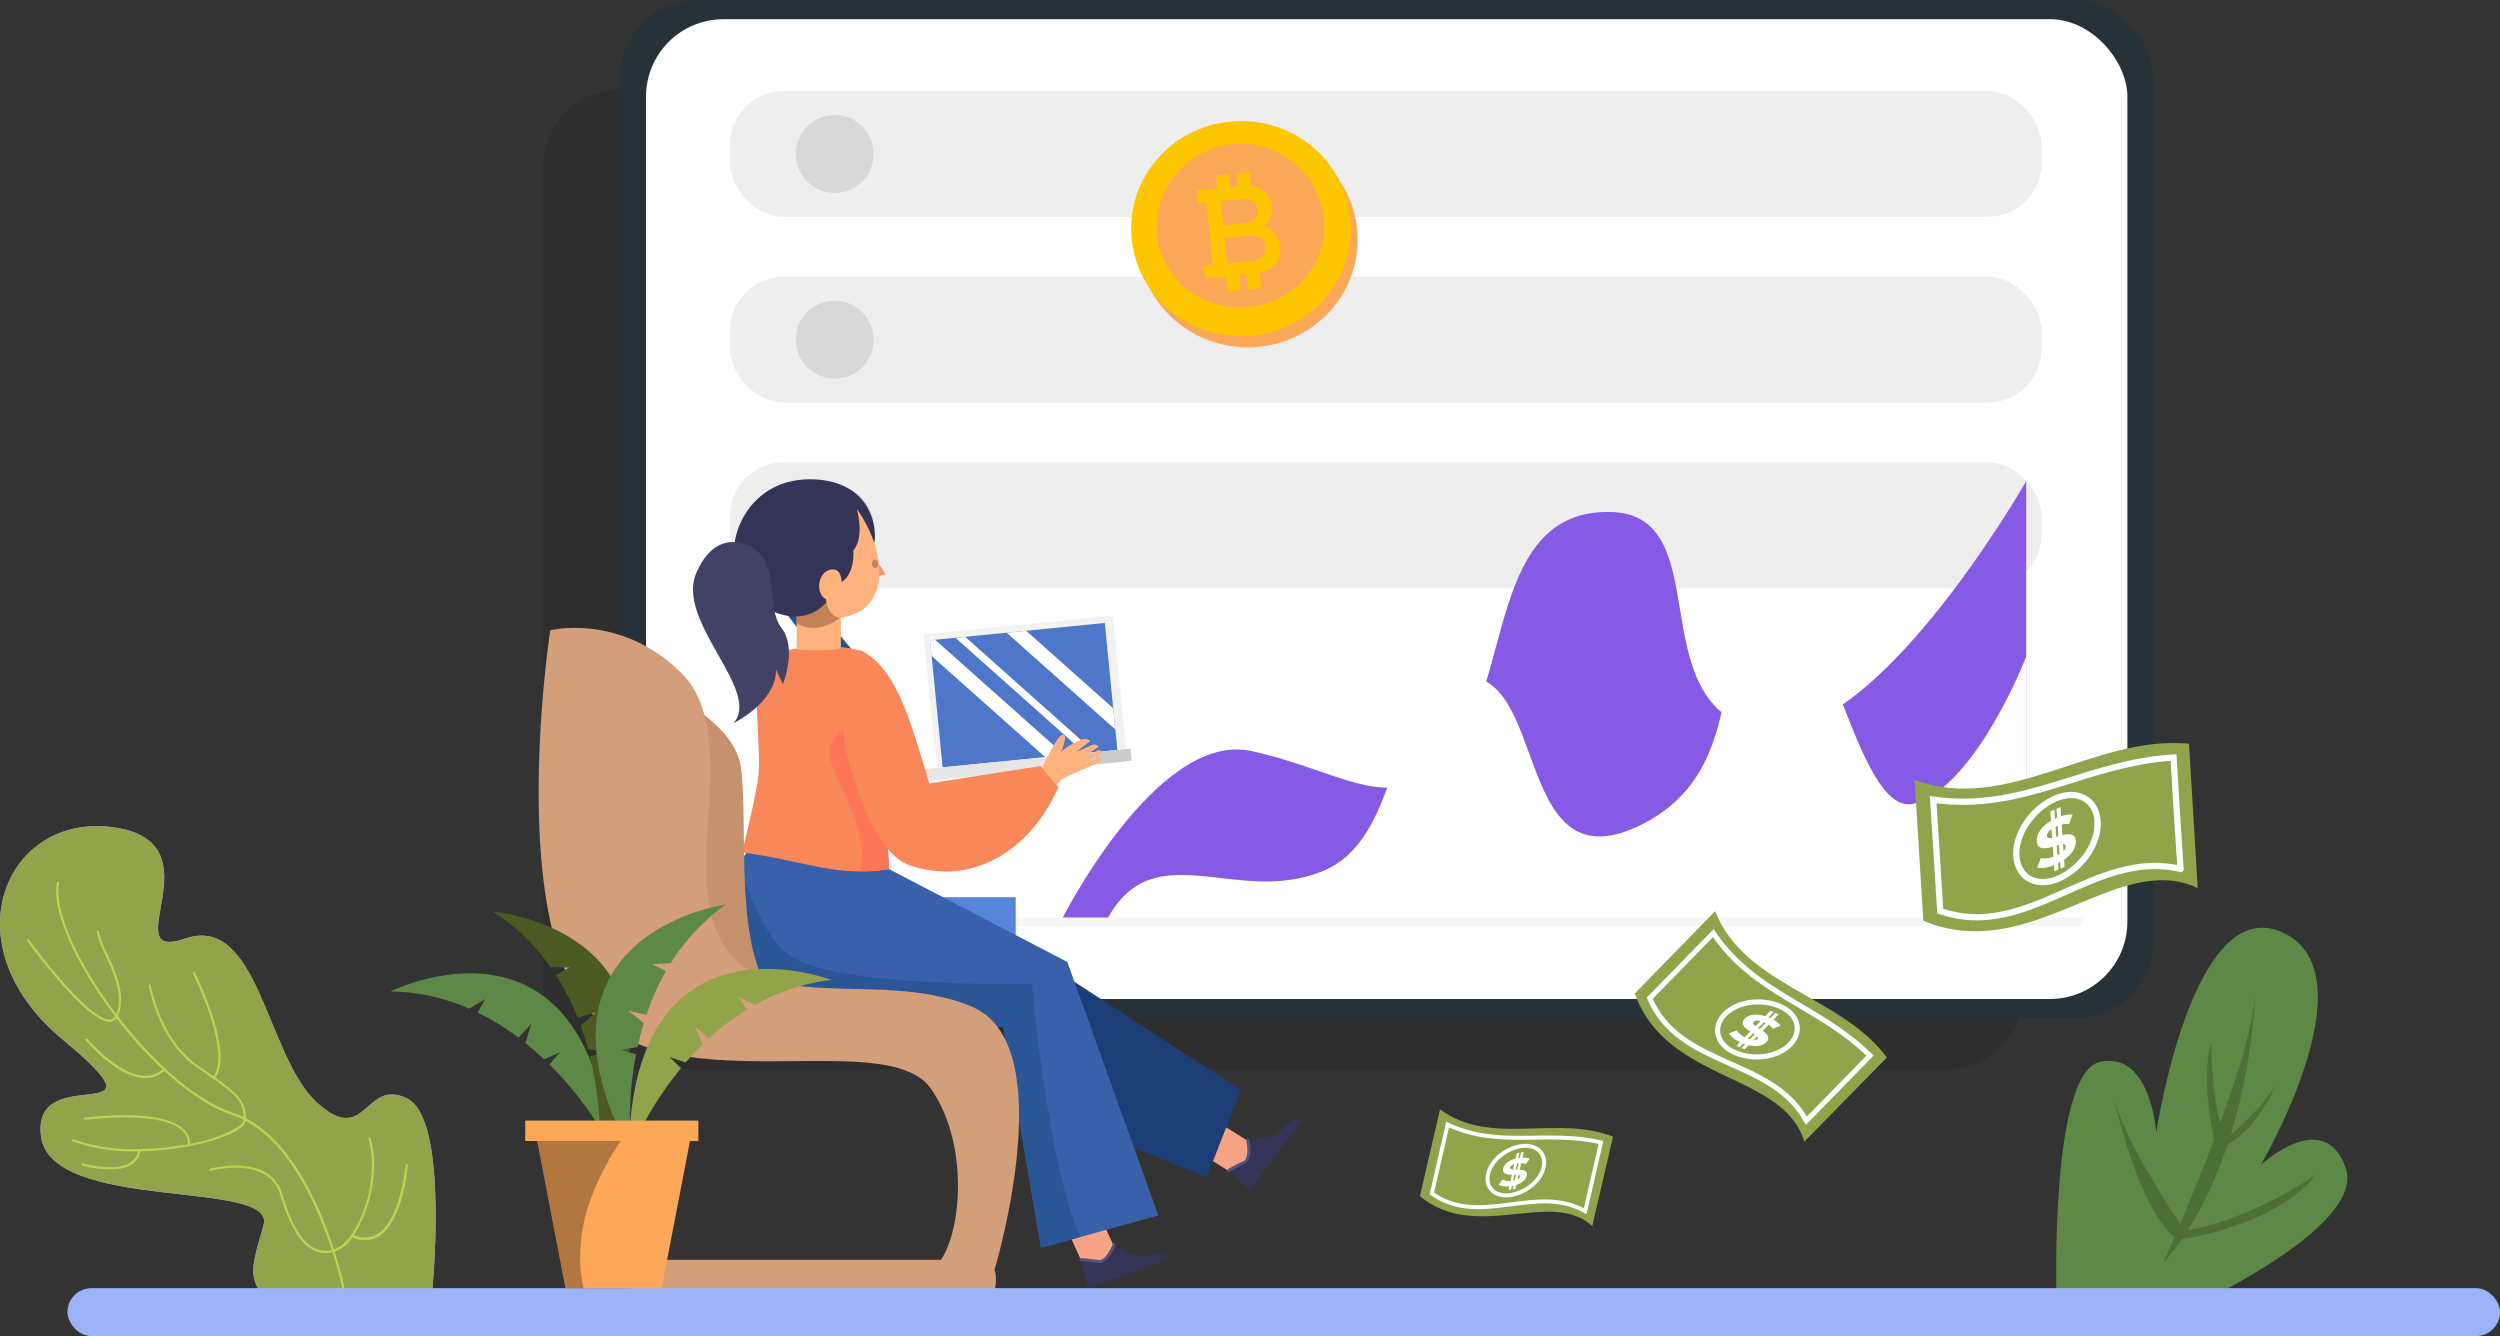 <svg xmlns="http://www.w3.org/2000/svg" xmlns:xlink="http://www.w3.org/1999/xlink" width="417.405" height="223.074" viewBox="0 0 417.405 223.074">
  <rect x="0" y="0" width="417.405" height="223.074" fill="#333333" stroke="none"/>
  <defs>
    <radialGradient id="radial-gradient" cx="0.85" cy="0.849" r="0.41" gradientTransform="translate(4.116 5.128) scale(1.706 1.706)" gradientUnits="objectBoundingBox">
      <stop offset="0.57" stop-color="#140f10"/>
      <stop offset="0.8" stop-color="#140f10"/>
      <stop offset="1" stop-color="#140f10"/>
    </radialGradient>
  </defs>
  <g id="_2" data-name="2" transform="translate(-0.138 -0.792)">
    <rect id="Rectangle_6534" data-name="Rectangle 6534" width="247.332" height="163.585" rx="12.92" transform="translate(90.804 15.718)" opacity="0.09"/>
    <rect id="Rectangle_6535" data-name="Rectangle 6535" width="256" height="170" rx="12.92" transform="translate(103.666 0.792)" fill="#263238"/>
    <rect id="Rectangle_6536" data-name="Rectangle 6536" width="247.332" height="163.585" rx="12.92" transform="translate(108 4)" fill="#fff"/>
    <rect id="Rectangle_6537" data-name="Rectangle 6537" width="219" height="21" rx="9" transform="translate(122 16)" fill="#eee"/>
    <circle id="Ellipse_167" data-name="Ellipse 167" cx="6.5" cy="6.5" r="6.5" transform="translate(133 20)" fill="#d8d8d8"/>
    <rect id="Rectangle_6538" data-name="Rectangle 6538" width="219" height="21" rx="9" transform="translate(122 47)" fill="#eee"/>
    <circle id="Ellipse_168" data-name="Ellipse 168" cx="6.5" cy="6.5" r="6.5" transform="translate(133 51)" fill="#d8d8d8"/>
    <rect id="Rectangle_6539" data-name="Rectangle 6539" width="219" height="21" rx="9" transform="translate(122 78)" fill="#eee"/>
    <circle id="Ellipse_169" data-name="Ellipse 169" cx="6.5" cy="6.5" r="6.5" transform="translate(133 82)" fill="#d8d8d8"/>
    <path id="Path_17910" data-name="Path 17910" d="M177.208,154.693s15.963-31.973,31.873-28.506,24.146,11.818,33.8,0,5.868-40.284,26.078-39.915c18.029.329,5.1,31.021,24.039,36.219s45.435-41.357,45.435-41.357v72.835Z" fill="#865ae4"/>
    <path id="Path_17911" data-name="Path 17911" d="M338.438,153.969V110.425s-8.143,21.141-18.446,24.468-14.809-38.526-25.112-34.308-.966,28.976-21.57,38.313-14.6-26.669-29.3-25.113c-12.663,1.342-8.72,26.722-23.181,32.517s-28.325-6.707-36.058,8.391l153.665-.724Z" fill="#fff"/>
    <path id="Path_17912" data-name="Path 17912" d="M347.251,155.418h-231.8a.725.725,0,1,1,0-1.449h231.8a.725.725,0,1,1,0,1.449Z" fill="#f7f7f5"/>
    <ellipse id="Ellipse_170" data-name="Ellipse 170" cx="18.354" cy="17.951" rx="18.354" ry="17.951" transform="translate(190.117 22.884)" fill="#fda859"/>
    <ellipse id="Ellipse_171" data-name="Ellipse 171" cx="18.354" cy="17.951" rx="18.354" ry="17.951" transform="translate(189 21)" fill="#fcc700"/>
    <ellipse id="Ellipse_172" data-name="Ellipse 172" cx="13.986" cy="13.341" rx="13.986" ry="13.341" transform="translate(192.596 26.17) rotate(-2.95)" fill="#fda859"/>
    <path id="Path_17913" data-name="Path 17913" d="M205.934,25.548a13.911,13.911,0,0,1,15.222,11.9,1.652,1.652,0,0,0-.031-.39A13.981,13.981,0,0,0,193.3,39.722a2.773,2.773,0,0,0,.049.386A13.777,13.777,0,0,1,205.934,25.548Z" fill="#fda859"/>
    <path id="Path_17914" data-name="Path 17914" d="M213.821,42.053a3.625,3.625,0,0,0-2.668-3.435,3.848,3.848,0,0,0-2.143-6.752l-.232-2.322-2.191.21.215,2.156-1.244.118-.211-2.156-2.19.206.214,2.156-2,.193-1.389.131L200.2,34.7l1.389-.136,1.034,10.419-1.507.162.21,2.143,1.538-.145,1.994-.188.249,2.506,2.191-.21-.25-2.507,1.245-.118.249,2.506,2.191-.206-.258-2.59c2.427-.59,3.57-2.107,3.347-4.284Zm-9.446-7.75,2.961-.281c1.648-.158,2.629.438,2.783,1.792s-.732,2.1-2.379,2.26l-3.365.32-.4-4.052.4-.04Zm.885,10.418,3.588-.342.009.014c1.792-.171,2.672-.925,2.528-2.4s-1.179-2.029-2.971-1.858l-3.842.364.438,4.241.25-.022Z" fill="#fcc700" fill-rule="evenodd"/>
    <path id="Path_17915" data-name="Path 17915" d="M142.866,118.112h6.647s-11.8-14.757-12.127-14.757H131.53Z" fill="#225487"/>
    <path id="Path_17916" data-name="Path 17916" d="M127.949,131.513h12.972v6.761H127.949Zm6.486,19.075h35.287v6.761H134.435Z" fill="#5686db"/>
    <path id="Path_17917" data-name="Path 17917" d="M343.5,218s-1.214-38.1,7.264-39.916,9.39,11.778,9.39,11.778,6.036-40.3,21.108-33.382-3.662,38.822-3.662,38.822,10.51-9.766,14.165.423-27.386,24.025-27.386,24.025L343.5,218Z" fill="#5e8845"/>
    <path id="Path_17918" data-name="Path 17918" d="M361.236,211.766s15.051-33.054,15.467-45.61C376.7,166.163,376.153,194.9,361.236,211.766Z" fill="#4c6e37"/>
    <path id="Path_17919" data-name="Path 17919" d="M386.844,196.923s-11.234,7.787-21.926,9.316c0,0-9.3-13.227-11.751-21.738,0,0,4.024,18.592,10.537,23.287,0,0,15.93-1.9,23.14-10.865Z" fill="#4c6e37"/>
    <path id="Path_17920" data-name="Path 17920" d="M370.15,192.657s-2.8-11.114-.838-17.781c0,0,.04,11.449,2.535,16.1,0,0,7.767-6.707,8.76-10.182,0,0-3.582,9.807-10.457,11.866Z" fill="#4c6e37"/>
    <path id="Path_17921" data-name="Path 17921" d="M72.218,217.353s3.092-29.626-4.092-33.154-6.794,8.277-15.138.61-9.7-31.477-21.886-27.319,5.929-16.1-12.033-18.572S-8.478,158.5,10.537,174.3s-5.171,3.26-3.561,16.164,39.378,7.077,37.165,14.891-3.441,10,3.877,14.964l24.2-2.965Z" fill="#cb99fa"/>
    <path id="Path_17922" data-name="Path 17922" d="M72.218,217.353s3.092-29.626-4.092-33.154-6.794,8.277-15.138.61-9.7-31.477-21.886-27.319,5.929-16.1-12.033-18.572S-8.478,158.5,10.537,174.3s-5.171,3.26-3.561,16.164,39.378,7.077,37.165,14.891-3.441,10,3.877,14.964l24.2-2.965Z" fill="#92a44b"/>
    <path id="Path_17923" data-name="Path 17923" d="M68.039,195.159a.173.173,0,0,0-.2.161c0,.093-.805,9.209-4.749,11.55a4.214,4.214,0,0,1-3.9.127c.175-.248.342-.517.51-.8,2.187-3.683,3.837-10.061,2.294-15.427a.18.18,0,0,0-.221-.127.188.188,0,0,0-.128.228c1.516,5.251-.107,11.536-2.26,15.158-1.093,1.845-2.334,3.032-3.5,3.354-2.3-7.1-6.942-17.875-14.7-21.906-.034-2.757-1.1-3.924-5.084-6.755,3.1-4.487-3.186-17.063-3.461-17.6a.182.182,0,0,0-.322.161c.06.135,6.459,12.919,3.488,17.231-.671-.462-1.342-.965-2.187-1.529l-.436-.3c-6.332-4.4-7.834-13.28-7.847-13.367a.18.18,0,0,0-.072-.121.184.184,0,0,0-.257.038.18.18,0,0,0-.034.136c0,.094,1.543,9.122,8,13.616l.436.3c5.936,4.118,7.318,5.084,7.378,8a14.639,14.639,0,0,0-1.744-.718c-3.474-1.153-7.378-3.729-11.322-7.344v-.041a.123.123,0,0,0-.06-.04,69.121,69.121,0,0,1-7.868-8.719c1.516-3.166-.275-7.13-1.717-10.323a18.03,18.03,0,0,1-1.435-3.776.177.177,0,0,0-.076-.119.184.184,0,0,0-.139-.029.181.181,0,0,0-.147.208,18.764,18.764,0,0,0,1.462,3.89c1.388,3.059,3.1,6.849,1.8,9.84l-.67-.919c-6.178-8.391-9.659-16.621-8.88-20.994a.185.185,0,0,0-.363-.067c-.879,4.944,3.44,14.086,9.726,22.336a1.047,1.047,0,0,1-.839.55C14.9,171.314,5.1,157.819,4.963,157.678a.187.187,0,0,0-.255-.04.18.18,0,0,0-.04.255c.41.563,10.061,13.8,13.878,13.495h.067a1.34,1.34,0,0,0,.972-.59,70.772,70.772,0,0,0,7.714,8.525,4.3,4.3,0,0,1-3.153,1.079c-4.386-.254-9.31-6.036-9.39-6.117a.182.182,0,1,0-.275.235c.2.248,5.07,5.983,9.618,6.245a4.848,4.848,0,0,0,.933,0,4.6,4.6,0,0,0,2.535-1.161c3.756,3.448,7.693,6.124,11.4,7.378a13.206,13.206,0,0,1,1.852.772,2.193,2.193,0,0,1-1.067,1.281,23.9,23.9,0,0,1-7.908,2.73,2.9,2.9,0,0,0-.73-2.113c-1.423-1.69-5.494-3.461-16.83-2.274a.188.188,0,0,0-.16.2.193.193,0,0,0,.2.168c11.155-1.174,15.133.51,16.5,2.126a2.489,2.489,0,0,1,.671,1.965,48.21,48.21,0,0,1-8.048.812h-.141a30.428,30.428,0,0,1-10.933-1.63.174.174,0,0,0-.235.1.182.182,0,0,0,.005.14.177.177,0,0,0,.1.094,30.529,30.529,0,0,0,10.932,1.657,2.563,2.563,0,0,1-.985,1.677c-1.027.825-3.294,1.549-8.284.342a.18.18,0,1,0-.087.349,17.022,17.022,0,0,0,5.95.59,5.07,5.07,0,0,0,2.682-1.006A2.9,2.9,0,0,0,23.576,193a46.9,46.9,0,0,0,5.01-.355q1.544-.188,3.073-.483h.04c3.7-.7,6.747-1.757,8.277-2.817a2.682,2.682,0,0,0,1.194-1.409c7.559,4.025,12.073,14.6,14.38,21.6-3.568.671-6.124-2.213-8.25-9.3s-12.026-4.326-12.127-4.3a.18.18,0,0,0-.12.228.173.173,0,0,0,.221.12c.1,0,9.658-2.683,11.677,4.058,2.12,7.056,4.695,10.061,8.284,9.619l.429-.074c1.154,3.608,1.683,6.191,1.7,6.271a.174.174,0,1,0,.34-.074,58.954,58.954,0,0,0-1.7-6.278,6.123,6.123,0,0,0,2.971-2.421,5.233,5.233,0,0,0,2.683.443,4.084,4.084,0,0,0,1.63-.564c4.1-2.441,4.9-11.449,4.923-11.831a.175.175,0,0,0,.008-.2.173.173,0,0,0-.182-.077Z" fill="#c0d254"/>
    <path id="Path_17924" data-name="Path 17924" d="M188.165,125.867,156.54,129l-2.208-22.28,31.624-3.134,2.209,22.28Z" fill="#f2f2f2"/>
    <path id="Path_17925" data-name="Path 17925" d="M186.693,126.015l-29.168,2.891-2.1-21.212,29.168-2.891,2.1,21.212Z" fill="#4e76c9"/>
    <path id="Path_17926" data-name="Path 17926" d="M186.349,122.585l-18.136-16.151,3.266-.322L186,119.044l.348,3.541Zm-30.672-12.274-.262-2.609.865-.081,21.645,19.27-3.267.322-18.981-16.9Zm3.977-3.025,1.637-.161,19.592,17.446-.8.9-20.424-18.19Z" fill="#fff"/>
    <path id="Path_17927" data-name="Path 17927" d="M189.06,127.789l-43.012,4.263-.2-1.995,43.011-4.263.2,2Z" fill="#e6e6e6"/>
    <path id="Path_17928" data-name="Path 17928" d="M179.021,126.786l9.832-.975.2,2-9.832.974Z" fill="#cacbcc"/>
    <path id="Path_17929" data-name="Path 17929" d="M208.363,191.208c2.441,1.529-.718,6.573-3.159,5.044l-15.179-9.5,3.146-5.01,15.192,9.464Z" fill="#f5a486"/>
    <path id="Path_17930" data-name="Path 17930" d="M205.19,196.232a9.38,9.38,0,0,1,2.563-1.342c1.187-.315.61-3.722.61-3.722s4.6-.108,5.963-1.945a3.556,3.556,0,0,1,3.266-1.51l-8.719,11.792-3.683-3.273Z" fill="#343456"/>
    <path id="Path_17931" data-name="Path 17931" d="M208.51,194.588a1.406,1.406,0,0,1-.623.544,21.489,21.489,0,0,0-2.549,1.341.254.254,0,0,1-.349-.074.247.247,0,0,1,.081-.348,22.167,22.167,0,0,1,2.622-1.342c1-.436.718-2.73.53-3.582a.248.248,0,0,1,.483-.107c.027.114.563,2.4-.2,3.568Z" fill="#52527a"/>
    <path id="Path_17932" data-name="Path 17932" d="M199.959,185.949l-6.788-4.205-3.159,5.044,10.832,6.781a10.4,10.4,0,0,1-.885-7.62Z" fill="#c66547"/>
    <path id="Path_17933" data-name="Path 17933" d="M186.008,208.647c1.187,2.629-4.233,5.084-5.42,2.462L173.21,194.8l5.419-2.455Z" fill="#f5a486"/>
    <path id="Path_17934" data-name="Path 17934" d="M180.588,211.082a9.5,9.5,0,0,1,2.857.322c1.167.395,2.569-2.757,2.569-2.757s3.89,2.448,6.037,1.677a3.541,3.541,0,0,1,3.555.543l-13.8,5Z" fill="#343456"/>
    <path id="Path_17935" data-name="Path 17935" d="M184.263,211.551a1.445,1.445,0,0,1-.825.114,21.236,21.236,0,0,0-2.857-.308.255.255,0,0,1,0-.5,22.647,22.647,0,0,1,2.938.315c1.073.194,2.106-1.878,2.421-2.683a.246.246,0,0,1,.194-.155.248.248,0,0,1,.269.336c-.027.1-.879,2.307-2.14,2.884Z" fill="#52527a"/>
    <path id="Path_17936" data-name="Path 17936" d="M181.916,199.626l-3.3-7.285L173.2,194.8l5.279,11.644a10.33,10.33,0,0,1,3.441-6.814Z" fill="#c66547"/>
    <path id="Path_17937" data-name="Path 17937" d="M174.893,161.709,207.31,182.79l-5.7,14.555L176.161,187.1l-1.268-13.911V161.709Z" fill="#1c3d75"/>
    <path id="Path_17938" data-name="Path 17938" d="M126.936,140.159s-9.665,10.731-3.817,20.236,44.517,11.885,44.517,11.885l6.311,36.85,19.592-5.406-15.2-42.323L144.5,143.78l-17.56-3.621Z" fill="#3961aa"/>
    <path id="Path_17939" data-name="Path 17939" d="M146.166,93.878,148,96.648l-1.831.51Z" fill="#ef9478"/>
    <path id="Path_17940" data-name="Path 17940" d="M143.952,109.513s2.214.429,4.843,6.11c3.6,7.74-2.837,2.817-1.2,14.3l1.006,16c-9.209,1.382-14.233-1.5-24.582-2.8,0,0,2.857-11.06,2.844-14.286-.06-10.249-1.932-17.506,3.756-19.317C130.618,109.513,138.56,107.722,143.952,109.513Z" fill="#f88859"/>
    <path id="Path_17941" data-name="Path 17941" d="M133.154,109.09V97.513h7.378v11.47c.007.429-7.378.537-7.378.107Z" fill="#ffb27d"/>
    <path id="Path_17942" data-name="Path 17942" d="M133.154,104.891V97.513h7.378v6.332C138.842,105.14,136.1,106.528,133.154,104.891Z" fill="#c28358"/>
    <path id="Path_17943" data-name="Path 17943" d="M146.166,89.4s-.228-8-9.853-8.559c-11.221-.67-15.635,10.31-12.858,16.319s10.785,9.149,14.951,3.843c1.556-1.972,8.518-6.077,7.76-11.6Z" fill="#343456"/>
    <path id="Path_17944" data-name="Path 17944" d="M143.181,85.735s1.389,4.695-.57,6.936c0,0,.362,3.836-1.952,5.285,0,0,0-2.6-2.012-2.012s-2.388,3.984-.577,4.923c0,0,.094,2.542,2.194,3.119a14.246,14.246,0,0,0,1.857-.443c6.547-1.952,6-10.805,1.06-17.808Z" fill="#ffb27d"/>
    <ellipse id="Ellipse_173" data-name="Ellipse 173" cx="0.51" cy="0.724" rx="0.51" ry="0.724" transform="translate(145.723 94.194)" fill="#c28358"/>
    <path id="Path_17945" data-name="Path 17945" d="M125.8,92.255s-5.835-3.957-9.39,4.158,10.933,19.646,6.224,25.1c0,0,7.083-3.421,7.083-8.874l1.147,2.368s2.408-5.976-.255-9.39-.12-10.4-4.809-13.361Z" fill="#424266"/>
    <path id="Path_17946" data-name="Path 17946" d="M148.6,145.92l-1.006-16c-1.577-11.033,4.306-6.928,1.569-13.461-3.93,2.26-10.785,6.707-10.584,10.061.228,3.863,7.184,13.347,5.124,19.739a32.1,32.1,0,0,0,4.9-.342Z" fill="#fd7658"/>
    <path id="Path_17947" data-name="Path 17947" d="M179.857,126.328l2.616-1.147c.456-.134.952-.107,1.08.289l-3.22,2.226,3.052-1.6a.57.57,0,0,1,.758.329l-3.045,1.925,2.334-.973s.536-.174.738.255c-.517.671-4.7,2.093-6.828,3.354l-2.093,2.119-2.093-2.012s3.3-7.519,4.38-7.613-.255,2.858-.255,2.858a10.169,10.169,0,0,1,3.589-2.106,1.682,1.682,0,0,1,1.308.248l-2.321,1.851Z" fill="#ffb27d"/>
    <path id="Path_17948" data-name="Path 17948" d="M143.758,109.359s-4.93,1.576-2.6,15.078c.409,3.943,4.7,18.552,10.531,20.7,10.543,3.877,20.511-2.287,25.159-12.912l-3.005-3.534-18.553,2.9c-3.172-10.658-5.547-19.4-11.536-22.241Z" fill="#f88859"/>
    <path id="Path_17949" data-name="Path 17949" d="M131.873,160.207c-3.837-2.9-6.547-9.451-8.27-15.1-2.093,4.024-3.83,9.839-.483,15.286,5.842,9.517,44.516,11.885,44.516,11.885l6.312,36.85,6.62-1.824c-5.44-11.4-8.143-42.256-8.143-42.256s-33.147.771-40.552-4.836Z" fill="#2a5696"/>
    <path id="Path_17950" data-name="Path 17950" d="M106.512,114.349s16,5.265,17.345,14.588-1.576,32.068,6.319,39-10.464,4.7-15.615-3.354-8.049-50.231-8.049-50.231Z" fill="#c6916d"/>
    <path id="Path_17951" data-name="Path 17951" d="M162.525,168.926c-14.978-6.432-34.047,1.536-41.532-10.3s3.132-35.213-7.009-45.375-21.973-7.23-21.973-7.23-7.244,47.052,6.278,63.23,49.788,2.683,57.253,13.287c6.3,8.961,5.232,23.422,1.691,28.593H108.048a2.844,2.844,0,0,0-2.837,2.838v.979a2.844,2.844,0,0,0,2.837,2.837h55.523a2.843,2.843,0,0,0,2.837-2.837v-.979a2.879,2.879,0,0,0-.234-1.121C166.811,210.7,177.073,175.157,162.525,168.926Z" fill="#d39e7a"/>
    <rect id="Rectangle_6540" data-name="Rectangle 6540" width="406.141" height="8.002" rx="4.001" transform="translate(11.402 215.864)" fill="#9cb4f7"/>
    <path id="Path_17952" data-name="Path 17952" d="M65.356,166.317a34.21,34.21,0,0,1,13.12,2.884l2.682-1.6-1.274,2.247a41.8,41.8,0,0,1,6.821,4.2l2.127-2.321-.966,3.219q1.65,1.343,3.105,2.717l2.616-1.154-1.71,2.012a57.8,57.8,0,0,1,10.134,13.569c-4.52-41.78-36.655-25.776-36.655-25.776Z" fill="#5e8845"/>
    <path id="Path_17953" data-name="Path 17953" d="M82.386,152.97a34.334,34.334,0,0,1,9.692,9.323l3.125.04-2.26,1.254a41.165,41.165,0,0,1,3.642,7.117l3.025-.866-2.522,2.207q.692,1.941,1.234,3.931l2.831.382-2.515.845a57.69,57.69,0,0,1,1.576,16.862C118.163,156.048,82.386,152.97,82.386,152.97Z" fill="#4b5923"/>
    <path id="Path_17954" data-name="Path 17954" d="M138.949,164.4a34.217,34.217,0,0,0-12.744,4.166l-2.83-1.342,1.489,2.113a41.751,41.751,0,0,0-6.379,4.849l-2.348-2.1,1.308,3.085q-1.464,1.452-2.824,3.005l-2.682-.885,1.9,1.851a57.925,57.925,0,0,0-8.72,14.5c.275-42.034,33.832-29.244,33.832-29.244Z" fill="#92a44b"/>
    <path id="Path_17955" data-name="Path 17955" d="M121.342,151.8a34.215,34.215,0,0,0-9.2,9.78l-3.118.2,2.314,1.133a41.644,41.644,0,0,0-3.267,7.318L105,169.516l2.629,2.08q-.6,1.973-1.033,3.991l-2.81.523,2.555.717a57.652,57.652,0,0,0-.717,16.916c-19.86-37.058,15.715-41.941,15.715-41.941Z" fill="#5e8845"/>
    <path id="Path_17956" data-name="Path 17956" d="M110.611,215.864H94.56l-5.024-26.1h26.1l-5.023,26.1Z" fill="#fda859"/>
    <path id="Path_17957" data-name="Path 17957" d="M104.815,189.793H89.536l5.037,26.071h3a23.3,23.3,0,0,1-.443-7.646C97.719,200.833,101.9,193.817,104.815,189.793Z" opacity="0.32" fill="url(#radial-gradient)"/>
    <path id="Path_17958" data-name="Path 17958" d="M87.832,187.888h28.909v3.407H87.832Z" fill="#fda859"/>
    <path id="Path_17959" data-name="Path 17959" d="M367.078,149.066c-13.415-6.379-27.856,12.932-45.818,5.466q-.738-11.765-1.455-23.529c15.473,5.775,30.015-7.559,45.811-6.037.489,7.814.972,16.259,1.462,24.1Z" fill="#92a44b"/>
    <path id="Path_17960" data-name="Path 17960" d="M364.207,145.873c-14.427-3.427-25.393,12.134-40.129,7.029-.47-7.418-.671-11.134-1.174-18.592,15.031,2.113,25.273-6.117,40.13-7.043.436,7.418.67,11.141,1.173,18.606Z" fill="none" stroke="#fff" stroke-width="1.04"/>
    <path id="Path_17961" data-name="Path 17961" d="M350.35,137.9c.242,3.676-2.6,7.774-6.338,9.5s-6.976,0-7.217-3.675,2.6-7.8,6.338-9.531,6.989.033,7.217,3.7Z" fill="none" stroke="#fff" stroke-width="1.04"/>
    <path id="Path_17962" data-name="Path 17962" d="M340.276,145.692l.583-1.6a4.785,4.785,0,0,0,2.65-.47c1.106-.51,1.549-1.019,1.516-1.529-.094-1.388-4.629,2.012-4.816-.872-.094-1.382,1.12-2.844,3.139-3.776a5.966,5.966,0,0,1,2.837-.671l-.584,1.6a4.03,4.03,0,0,0-2.186.436c-1.067.49-1.543,1.067-1.509,1.543.094,1.469,4.628-1.952,4.815.9.094,1.342-1.133,2.817-3.232,3.79a5.707,5.707,0,0,1-3.213.637Z" fill="#fff"/>
    <path id="Path_17963" data-name="Path 17963" d="M343.817,145.96l-.671.3q-.323-4.994-.67-9.987l.67-.3C343.415,139.971,343.555,141.97,343.817,145.96Zm1.026-.436-.67.3c-.262-3.991-.4-5.99-.671-9.988l.671-.295C344.448,139.488,344.582,141.5,344.843,145.524Z" fill="#fff"/>
    <path id="Path_17964" data-name="Path 17964" d="M301.393,191.4c-3.481-11.617-23.026-9.8-28.311-24.743q6.707-6.875,13.414-13.73c4.957,12.523,20.961,14.045,28.681,24.422C310.723,181.932,305.853,186.828,301.393,191.4Z" fill="#92a44b"/>
    <path id="Path_17965" data-name="Path 17965" d="M301.742,187.908c-5.8-10.6-21.209-8.753-26.159-20.457l10.611-10.86c6.929,10.256,17.5,11.966,26.159,20.451Z" fill="none" stroke="#fff" stroke-width="0.85"/>
    <path id="Path_17966" data-name="Path 17966" d="M299.025,175.184c-2.092,2.153-6.123,2.683-9.215,1.342s-3.8-4.226-1.711-6.379,6.137-2.683,9.223-1.342S301.111,173.024,299.025,175.184Z" fill="none" stroke="#fff" stroke-width="0.85"/>
    <path id="Path_17967" data-name="Path 17967" d="M288.8,173.34l1.288-.517a3.911,3.911,0,0,0,1.73,1.342c.912.389,1.462.382,1.751.087.791-.818-3.756-1.69-2.1-3.4.785-.8,2.334-.872,4.025-.161a4.948,4.948,0,0,1,1.951,1.342l-1.287.516a3.3,3.3,0,0,0-1.456-1.08c-.879-.375-1.489-.355-1.757-.073-.839.865,3.7,1.737,2.079,3.414-.778.8-2.327.845-4.065.107a4.7,4.7,0,0,1-2.159-1.576Z" fill="#fff"/>
    <path id="Path_17968" data-name="Path 17968" d="M290.574,175.634l-.53-.229c2.274-2.34,3.414-3.507,5.682-5.848l.536.221-5.688,5.856Zm.852.362-.536-.228c2.273-2.341,3.414-3.508,5.687-5.856l.53.228Z" fill="#fff"/>
    <path id="Path_17969" data-name="Path 17969" d="M265.985,205.481c-7.009-6.291-19.223,2.817-28.774-4.95L240.565,186c8.343,6.292,19.572.832,28.881,4.588C268.333,195.434,267.1,200.638,265.985,205.481Z" fill="#92a44b"/>
    <path id="Path_17970" data-name="Path 17970" d="M264.8,203.026c-8.129-4.7-17.593,2.777-25.6-2.978l2.643-11.489c8.719,4.024,16.426.851,25.6,2.971Z" fill="none" stroke="#fff" stroke-width="0.66"/>
    <path id="Path_17971" data-name="Path 17971" d="M257.856,195.7c-.516,2.267-2.978,4.246-5.56,4.621s-4.226-1.267-3.709-3.534,2.978-4.259,5.56-4.635,4.219,1.281,3.709,3.548Z" fill="none" stroke="#fff" stroke-width="0.66"/>
    <path id="Path_17972" data-name="Path 17972" d="M250.337,198.6l.671-.858a3.019,3.019,0,0,0,1.69.194c.765-.114,1.127-.342,1.194-.67.2-.866-3.172.4-2.763-1.4.194-.859,1.194-1.523,2.582-1.724a3.834,3.834,0,0,1,1.845.114l-.678.906a2.533,2.533,0,0,0-1.4-.128c-.731.107-1.126.369-1.193.671-.208.9,3.159-.349,2.763,1.415-.2.845-1.2,1.5-2.649,1.717a3.592,3.592,0,0,1-2.06-.235Z" fill="#fff"/>
    <path id="Path_17973" data-name="Path 17973" d="M252.437,199.4l-.443.067c.564-2.468.839-3.7,1.4-6.177l.443-.06C253.275,195.7,253,196.936,252.437,199.4Zm.711-.1-.443.067c.557-2.475.838-3.709,1.4-6.178l.443-.067C253.986,195.6,253.7,196.835,253.148,199.3Z" fill="#fff"/>
  </g>
</svg>
